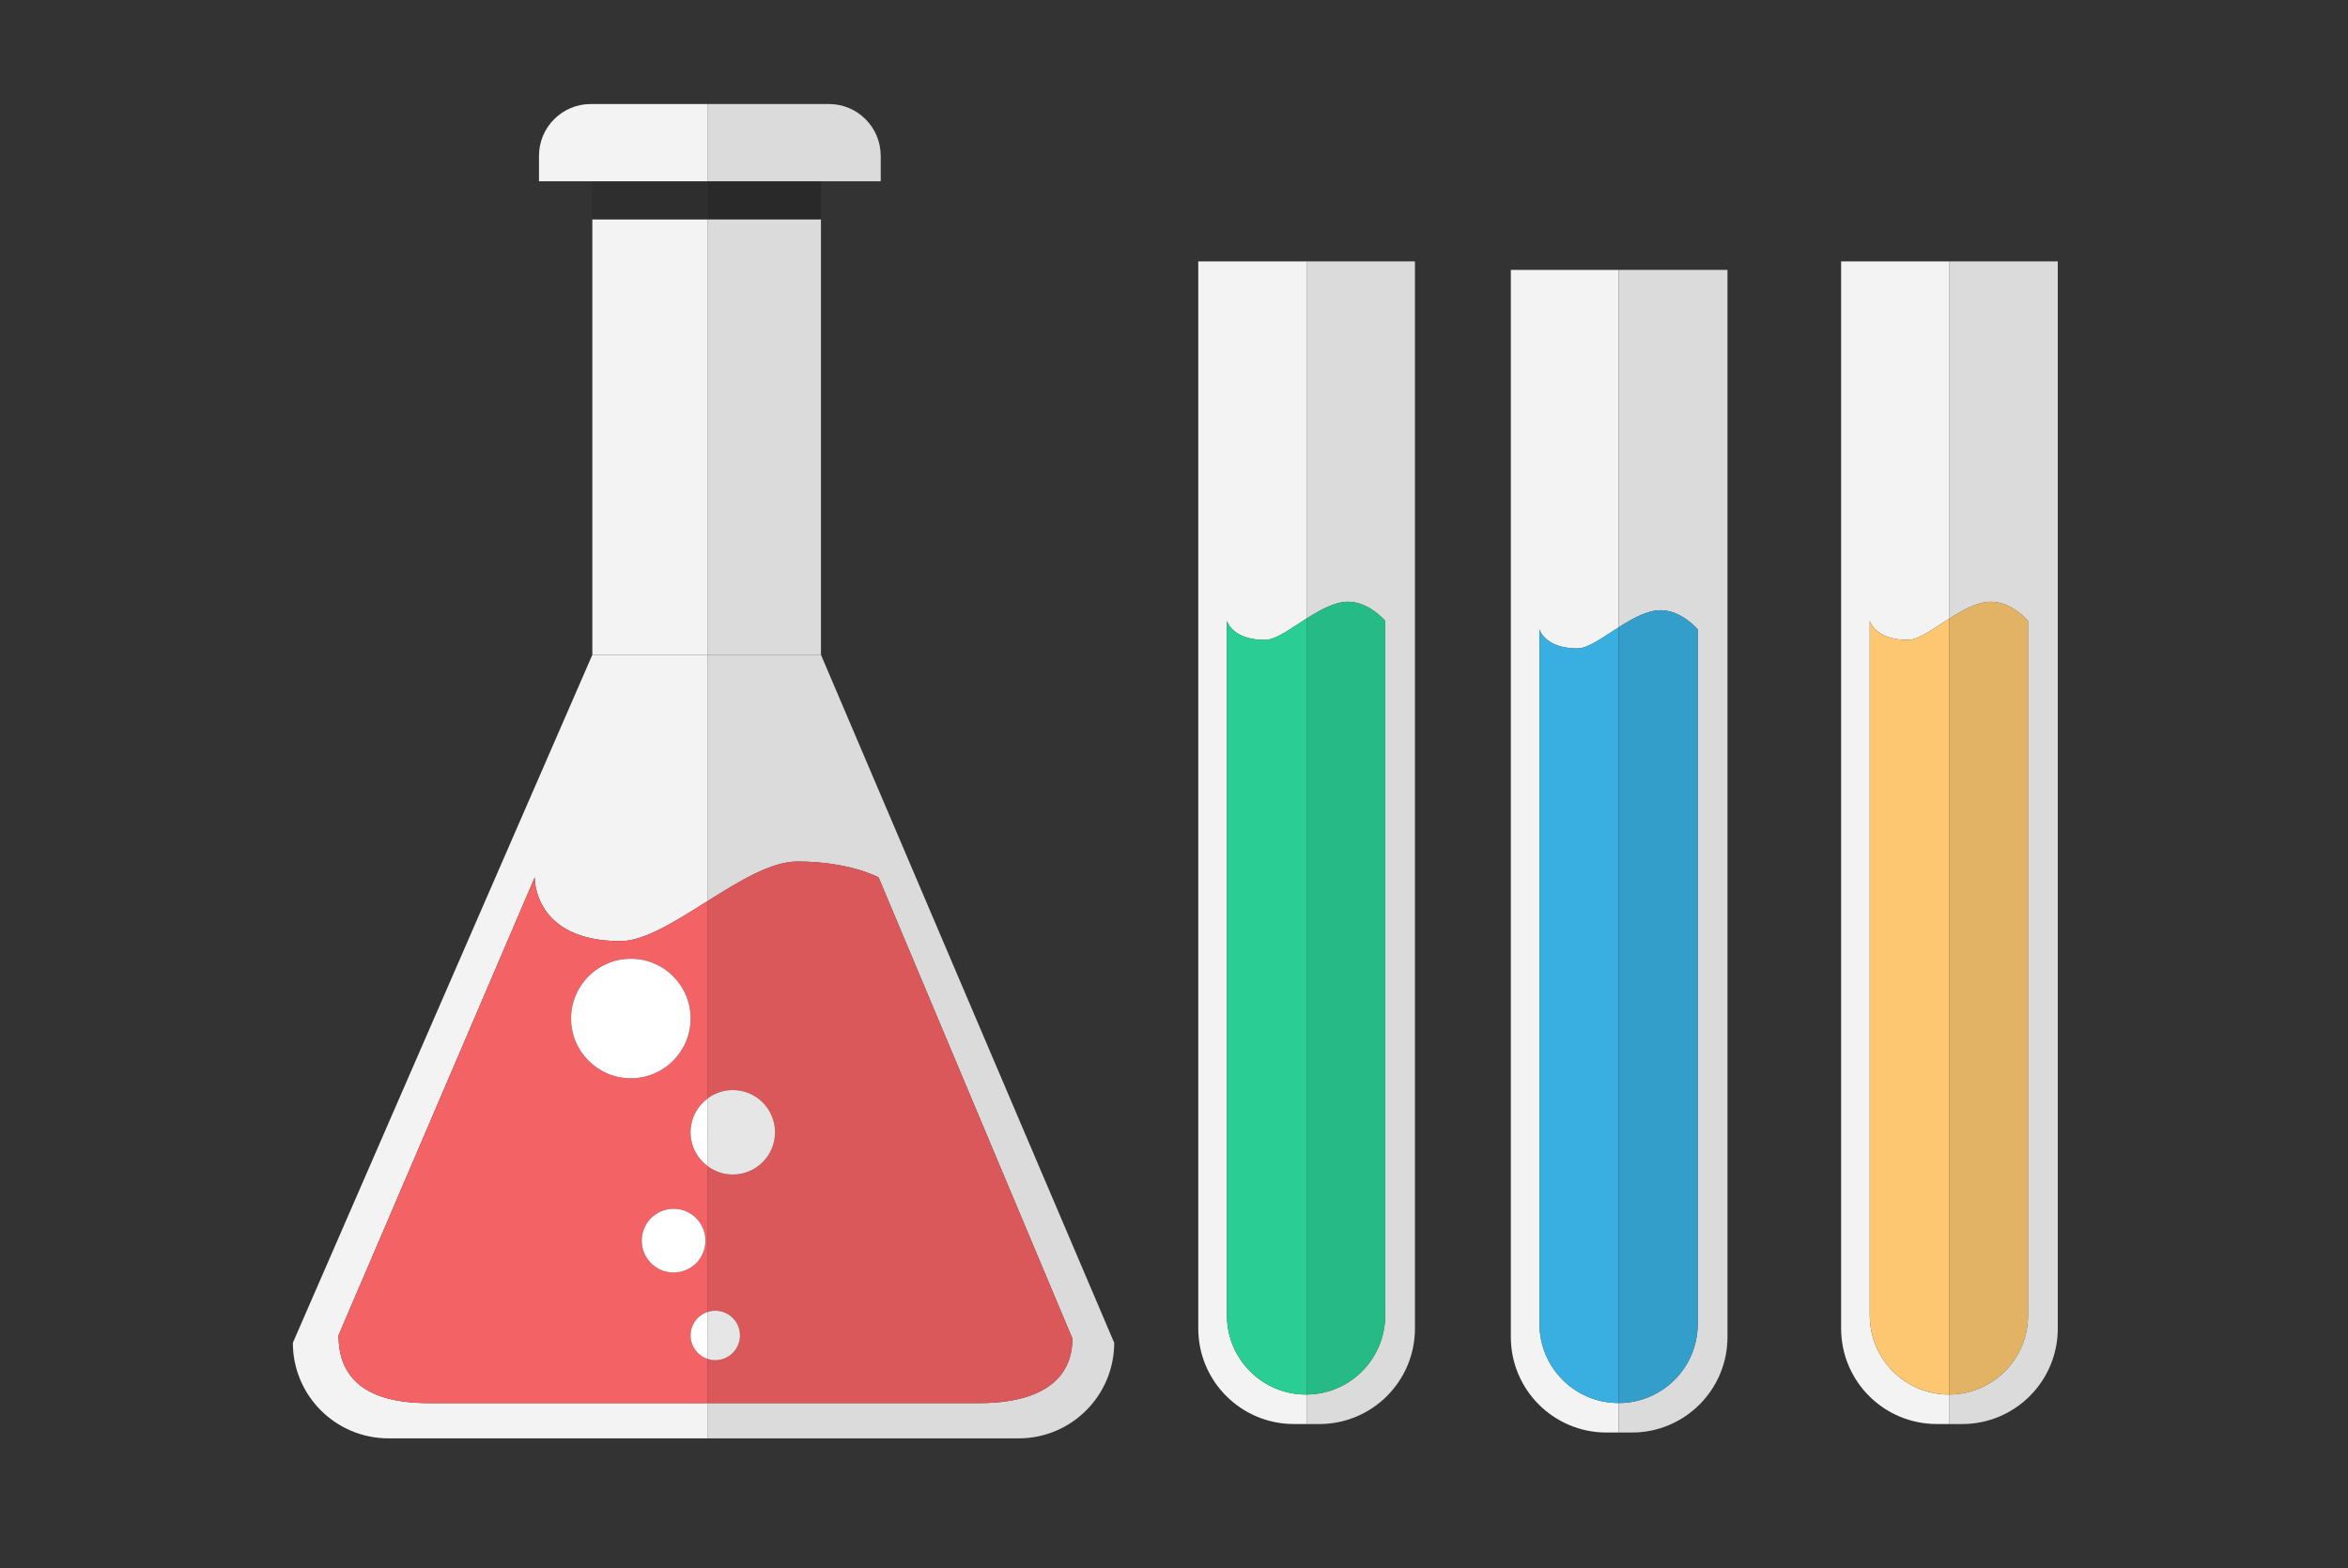 <?xml version="1.0" encoding="utf-8"?>
<!-- Generator: Adobe Illustrator 17.0.0, SVG Export Plug-In . SVG Version: 6.00 Build 0)  -->
<!DOCTYPE svg PUBLIC "-//W3C//DTD SVG 1.1//EN" "http://www.w3.org/Graphics/SVG/1.1/DTD/svg11.dtd">
<svg version="1.1" xmlns="http://www.w3.org/2000/svg" xmlns:xlink="http://www.w3.org/1999/xlink" x="0px" y="0px"
	 width="169.776px" height="113.433px" viewBox="0 0 169.776 113.433" enable-background="new 0 0 169.776 113.433"
	 xml:space="preserve">
<rect x="0" y="0" width="169.776" height="113.433" fill="#333333" stroke="none"/>
<g id="Calque_1">
	<g>
		<g>
			<path fill="#F3F3F3" d="M51.182,7.524H42.72c-2.07,0-3.748,1.678-3.748,3.748v1.839h3.859h8.351V7.524z"/>
			<rect x="42.831" y="13.111" opacity="0.1" fill="#020202" width="8.351" height="2.764"/>
			<rect x="42.831" y="15.875" fill="#F3F3F3" width="8.351" height="31.485"/>
			<path fill="#F3F3F3" d="M30.993,101.485c-4.596,0-6.516-1.843-6.516-4.903l14.185-33.12c0,0-0.132,4.608,6.204,4.608
				c1.746,0,4.012-1.46,6.316-2.91V47.36h-8.351L21.175,97.122c0,3.817,3.094,6.911,6.911,6.911h23.096v-2.549H30.993z"/>
			<path fill="#F36264" d="M38.662,63.462l-14.185,33.12c0,3.06,1.92,4.903,6.516,4.903h20.189v-3.193
				c-0.723-0.228-1.248-0.904-1.248-1.703c0-0.799,0.525-1.475,1.248-1.703V84.355c-0.755-0.556-1.248-1.448-1.248-2.458
				s0.492-1.902,1.248-2.458V65.16c-2.304,1.45-4.57,2.91-6.316,2.91C38.53,68.07,38.662,63.462,38.662,63.462z M51.009,89.735
				c0,1.272-1.031,2.304-2.304,2.304c-1.272,0-2.304-1.031-2.304-2.304c0-1.272,1.031-2.304,2.304-2.304
				C49.978,87.432,51.009,88.463,51.009,89.735z M49.934,73.666c0,2.386-1.934,4.32-4.32,4.32s-4.32-1.934-4.32-4.32
				c0-2.386,1.934-4.32,4.32-4.32S49.934,71.281,49.934,73.666z"/>
			<path fill="#FFFFFF" d="M49.934,96.589c0,0.799,0.525,1.475,1.248,1.703v-3.406C50.459,95.115,49.934,95.791,49.934,96.589z"/>
			<circle fill="#FFFFFF" cx="48.705" cy="89.735" r="2.304"/>
			<path fill="#FFFFFF" d="M49.934,81.897c0,1.01,0.492,1.902,1.248,2.458v-4.916C50.426,79.995,49.934,80.888,49.934,81.897z"/>
			<circle fill="#FFFFFF" cx="45.614" cy="73.666" r="4.32"/>
			<path fill="#F3F3F3" d="M59.36,13.111h4.32v-1.839c0-2.07-1.678-3.748-3.748-3.748h-8.75v5.587H59.36z"/>
			<path opacity="0.1" fill="#020202" d="M59.36,13.111h4.32v-1.839c0-2.07-1.678-3.748-3.748-3.748h-8.75v5.587H59.36z"/>
			<rect x="51.182" y="13.111" opacity="0.1" fill="#020202" width="8.178" height="2.764"/>
			<rect x="51.182" y="13.111" opacity="0.1" fill="#020202" width="8.178" height="2.764"/>
			<rect x="51.182" y="15.875" fill="#F3F3F3" width="8.178" height="31.485"/>
			<rect x="51.182" y="15.875" opacity="0.1" fill="#020202" width="8.178" height="31.485"/>
			<path fill="#F3F3F3" d="M80.563,97.122L59.36,47.36h-8.178V65.16c2.272-1.43,4.583-2.85,6.47-2.85
				c3.801,0,5.878,1.152,5.878,1.152l14.012,33.35c0,2.983-2.304,4.672-6.746,4.672H51.182v2.549h22.47
				C77.469,104.034,80.563,100.939,80.563,97.122z"/>
			<path opacity="0.1" fill="#020202" d="M80.563,97.122L59.36,47.36h-8.178V65.16c2.272-1.43,4.583-2.85,6.47-2.85
				c3.801,0,5.878,1.152,5.878,1.152l14.012,33.35c0,2.983-2.304,4.672-6.746,4.672H51.182v2.549h22.47
				C77.469,104.034,80.563,100.939,80.563,97.122z"/>
			<path fill="#F36264" d="M52.986,78.845c1.686,0,3.053,1.367,3.053,3.053c0,1.686-1.367,3.053-3.053,3.053
				c-0.676,0-1.299-0.223-1.805-0.595v10.531c0.17-0.053,0.35-0.083,0.538-0.083c0.986,0,1.785,0.799,1.785,1.785
				c0,0.986-0.799,1.785-1.785,1.785c-0.187,0-0.368-0.029-0.538-0.083v3.193h19.613c4.442,0,6.746-1.689,6.746-4.672l-14.012-33.35
				c0,0-2.077-1.152-5.878-1.152c-1.887,0-4.197,1.42-6.47,2.85v14.28C51.688,79.067,52.31,78.845,52.986,78.845z"/>
			<path opacity="0.1" fill="#020202" d="M52.986,78.845c1.686,0,3.053,1.367,3.053,3.053c0,1.686-1.367,3.053-3.053,3.053
				c-0.676,0-1.299-0.223-1.805-0.595v10.531c0.17-0.053,0.35-0.083,0.538-0.083c0.986,0,1.785,0.799,1.785,1.785
				c0,0.986-0.799,1.785-1.785,1.785c-0.187,0-0.368-0.029-0.538-0.083v3.193h19.613c4.442,0,6.746-1.689,6.746-4.672l-14.012-33.35
				c0,0-2.077-1.152-5.878-1.152c-1.887,0-4.197,1.42-6.47,2.85v14.28C51.688,79.067,52.31,78.845,52.986,78.845z"/>
			<path fill="#FFFFFF" d="M53.505,96.589c0-0.986-0.799-1.785-1.785-1.785c-0.187,0-0.368,0.029-0.538,0.083v3.406
				c0.17,0.053,0.35,0.083,0.538,0.083C52.705,98.375,53.505,97.575,53.505,96.589z"/>
			<path opacity="0.1" fill="#020202" d="M53.505,96.589c0-0.986-0.799-1.785-1.785-1.785c-0.187,0-0.368,0.029-0.538,0.083v3.406
				c0.17,0.053,0.35,0.083,0.538,0.083C52.705,98.375,53.505,97.575,53.505,96.589z"/>
			<path fill="#FFFFFF" d="M56.039,81.897c0-1.686-1.367-3.053-3.053-3.053c-0.676,0-1.299,0.223-1.805,0.595v4.916
				c0.506,0.372,1.129,0.595,1.805,0.595C54.672,84.95,56.039,83.583,56.039,81.897z"/>
			<path opacity="0.1" fill="#020202" d="M56.039,81.897c0-1.686-1.367-3.053-3.053-3.053c-0.676,0-1.299,0.223-1.805,0.595v4.916
				c0.506,0.372,1.129,0.595,1.805,0.595C54.672,84.95,56.039,83.583,56.039,81.897z"/>
		</g>
		<g>
			<path fill="#F3F3F3" d="M94.437,100.865c-3.159,0-5.721-2.561-5.721-5.721V44.903c0,0,0.346,1.382,2.765,1.382
				c0.743,0,1.828-0.808,2.995-1.55V18.908h-7.833v77.177c0,3.817,3.094,6.911,6.911,6.911h0.922v-2.133
				C94.463,100.864,94.45,100.865,94.437,100.865z"/>
			<path fill="#2ACE95" d="M88.717,44.903v50.241c0,3.16,2.561,5.721,5.721,5.721c0.013,0,0.026-0.001,0.039-0.001V44.734
				c-1.167,0.742-2.252,1.55-2.995,1.55C89.062,46.285,88.717,44.903,88.717,44.903z"/>
			<path fill="#F3F3F3" d="M102.309,96.086V18.908h-7.833v25.826c0.992-0.631,2.043-1.214,2.995-1.214
				c1.52,0,2.687,1.382,2.687,1.382v50.241c0,3.147-2.54,5.699-5.682,5.72v2.133h0.922
				C99.215,102.997,102.309,99.903,102.309,96.086z"/>
			<path opacity="0.1" fill="#020202" d="M102.309,96.086V18.908h-7.833v25.826c0.992-0.631,2.043-1.214,2.995-1.214
				c1.52,0,2.687,1.382,2.687,1.382v50.241c0,3.147-2.54,5.699-5.682,5.72v2.133h0.922
				C99.215,102.997,102.309,99.903,102.309,96.086z"/>
			<path fill="#2ACE95" d="M100.158,95.144V44.903c0,0-1.167-1.382-2.687-1.382c-0.952,0-2.003,0.583-2.995,1.214v56.129
				C97.618,100.843,100.158,98.29,100.158,95.144z"/>
			<path opacity="0.1" fill="#020202" d="M100.158,95.144V44.903c0,0-1.167-1.382-2.687-1.382c-0.952,0-2.003,0.583-2.995,1.214
				v56.129C97.618,100.843,100.158,98.29,100.158,95.144z"/>
		</g>
		<g>
			<path fill="#F3F3F3" d="M140.919,100.865c-3.159,0-5.721-2.561-5.721-5.721V44.903c0,0,0.346,1.382,2.765,1.382
				c0.743,0,1.828-0.808,2.995-1.55V18.908h-7.833v77.177c0,3.817,3.094,6.911,6.911,6.911h0.922v-2.133
				C140.945,100.864,140.932,100.865,140.919,100.865z"/>
			<path fill="#FCC770" d="M135.198,44.903v50.241c0,3.16,2.561,5.721,5.721,5.721c0.013,0,0.026-0.001,0.039-0.001V44.734
				c-1.167,0.742-2.252,1.55-2.995,1.55C135.544,46.285,135.198,44.903,135.198,44.903z"/>
			<path fill="#F3F3F3" d="M148.791,96.086V18.908h-7.833v25.826c0.992-0.631,2.043-1.214,2.995-1.214
				c1.521,0,2.687,1.382,2.687,1.382v50.241c0,3.147-2.54,5.699-5.682,5.72v2.133h0.922
				C145.696,102.997,148.791,99.903,148.791,96.086z"/>
			<path opacity="0.1" fill="#020202" d="M148.791,96.086V18.908h-7.833v25.826c0.992-0.631,2.043-1.214,2.995-1.214
				c1.521,0,2.687,1.382,2.687,1.382v50.241c0,3.147-2.54,5.699-5.682,5.72v2.133h0.922
				C145.696,102.997,148.791,99.903,148.791,96.086z"/>
			<path fill="#FCC770" d="M146.64,95.144V44.903c0,0-1.167-1.382-2.687-1.382c-0.952,0-2.003,0.583-2.995,1.214v56.129
				C144.099,100.843,146.64,98.29,146.64,95.144z"/>
			<path opacity="0.1" fill="#020202" d="M146.64,95.144V44.903c0,0-1.167-1.382-2.687-1.382c-0.952,0-2.003,0.583-2.995,1.214
				v56.129C144.099,100.843,146.64,98.29,146.64,95.144z"/>
		</g>
		<g>
			<path fill="#F3F3F3" d="M111.316,95.758V45.517c0,0,0.346,1.382,2.765,1.382c0.735,0,1.804-0.79,2.956-1.526V19.523h-7.794V96.7
				c0,3.817,3.094,6.911,6.911,6.911h0.883v-2.132C113.877,101.479,111.316,98.918,111.316,95.758z"/>
			<path fill="#38AFE0" d="M111.316,45.517v50.241c0,3.159,2.561,5.721,5.721,5.721V45.373c-1.152,0.736-2.221,1.526-2.956,1.526
				C111.661,46.899,111.316,45.517,111.316,45.517z"/>
			<path fill="#F3F3F3" d="M124.908,96.7V19.523h-7.872v25.851c1.003-0.64,2.069-1.239,3.034-1.239c1.521,0,2.687,1.382,2.687,1.382
				v50.241c0,3.159-2.561,5.721-5.721,5.721v2.132h0.96C121.814,103.611,124.908,100.517,124.908,96.7z"/>
			<path opacity="0.1" fill="#020202" d="M124.908,96.7V19.523h-7.872v25.851c1.003-0.64,2.069-1.239,3.034-1.239
				c1.521,0,2.687,1.382,2.687,1.382v50.241c0,3.159-2.561,5.721-5.721,5.721v2.132h0.96
				C121.814,103.611,124.908,100.517,124.908,96.7z"/>
			<path fill="#38AFE0" d="M122.757,95.758V45.517c0,0-1.167-1.382-2.687-1.382c-0.965,0-2.031,0.599-3.034,1.239v56.106
				C120.196,101.479,122.757,98.918,122.757,95.758z"/>
			<path opacity="0.1" fill="#020202" d="M122.757,95.758V45.517c0,0-1.167-1.382-2.687-1.382c-0.965,0-2.031,0.599-3.034,1.239
				v56.106C120.196,101.479,122.757,98.918,122.757,95.758z"/>
		</g>
	</g>
</g>
<g id="Calque_3" display="none">
	<g display="inline">
		<path fill="none" d="M55.159,87.052c2.947,3.074,6.361,5.675,10.144,7.674C64.621,94.345,59.383,91.353,55.159,87.052z"/>
		<path fill="none" d="M76.26,64.717c-0.262-0.291-0.519-0.587-0.773-0.886c0.125,0.151,0.25,0.3,0.375,0.444
			C75.99,64.421,76.123,64.569,76.26,64.717z"/>
		<path fill="none" d="M78.146,60.309l-2.284-3.067C76.578,58.302,77.34,59.326,78.146,60.309z"/>
		<path fill="none" d="M54.496,86.355c-0.031-0.034-0.063-0.068-0.094-0.103C54.433,86.287,54.465,86.321,54.496,86.355z"/>
		<path fill="none" d="M53.535,85.258c-3.784-4.537-6.338-10.151-6.59-10.715C48.602,78.476,50.835,82.082,53.535,85.258z"/>
		<path fill="#F3F3F3" d="M65.377,94.768c0,0-0.026-0.014-0.075-0.042c-3.783-1.999-7.197-4.6-10.144-7.674
			c-0.162-0.165-0.323-0.332-0.482-0.5c-0.061-0.065-0.12-0.131-0.181-0.197c-0.031-0.034-0.063-0.068-0.094-0.103
			c-0.295-0.324-0.585-0.656-0.867-0.994c-2.7-3.176-4.933-6.782-6.59-10.715c-0.014-0.031-0.023-0.051-0.023-0.051
			c7.33-7.129,14.659-14.256,21.989-21.386c0,0,3.108,6.522,6.576,10.724c0.254,0.299,0.511,0.595,0.773,0.886
			c1.296,1.4,3.014,2.862,4.712,4.178v-5.481V57.56c-0.942,0.916-1.884,1.833-2.826,2.749c-0.806-0.983-1.568-2.007-2.284-3.067
			c1.703-1.657,3.407-3.313,5.11-4.97v-5.184l-6.965,6.774l-1.883-3.244l8.848-8.634V24.464L34.83,69.341
			c-2.155,2.097-3.061,5.002-2.618,8.402c0.673,5.164,4.463,11.572,11.266,19.046c9.985,10.97,16.881,12.947,20.908,12.674h0.001
			c2.741-0.186,4.352-1.384,5.069-2.08l11.517-11.201V79.6C75.774,84.656,70.576,89.712,65.377,94.768z"/>
		<polygon fill="#38AFE0" points="74.007,53.863 80.972,47.089 80.972,41.985 72.124,50.619 		"/>
		<path fill="#2ACE95" d="M78.146,60.309c0.942-0.916,1.884-1.832,2.826-2.749v-5.288c-1.703,1.657-3.407,3.313-5.11,4.97
			L78.146,60.309z"/>
		<path fill="#38AFE0" d="M76.26,64.717c-0.137-0.148-0.271-0.296-0.398-0.442c-0.125-0.145-0.25-0.293-0.375-0.444
			c-2.696-3.179-4.924-6.789-6.576-10.724c-7.33,7.13-14.659,14.257-21.989,21.386c0.007,0.017,0.015,0.034,0.023,0.051
			c0.252,0.564,2.806,6.178,6.59,10.715c0.285,0.335,0.572,0.669,0.867,0.994c0.031,0.034,0.063,0.069,0.094,0.103
			c0.216,0.237,0.441,0.466,0.663,0.697c4.224,4.301,9.462,7.293,10.144,7.674c0.025,0.013,0.05,0.028,0.075,0.042
			c5.199-5.056,10.397-10.112,15.595-15.168V69.173C79.287,67.818,77.71,66.329,76.26,64.717z"/>
		<path fill="#38AFE0" d="M68.911,53.106c1.652,3.935,3.881,7.545,6.576,10.724C72.019,59.628,68.911,53.106,68.911,53.106z"/>
		<path fill="#38AFE0" d="M46.945,74.543c-0.007-0.017-0.015-0.034-0.023-0.051C46.922,74.492,46.931,74.513,46.945,74.543z"/>
		<path fill="#38AFE0" d="M65.377,94.768c-0.025-0.013-0.05-0.028-0.075-0.042C65.351,94.753,65.377,94.768,65.377,94.768z"/>
		<path fill="#38AFE0" d="M54.677,86.552c0.159,0.169,0.32,0.335,0.482,0.5c-0.222-0.231-0.446-0.46-0.663-0.697
			C54.556,86.42,54.616,86.487,54.677,86.552z"/>
		<path fill="#38AFE0" d="M54.402,86.252c-0.295-0.325-0.582-0.659-0.867-0.994C53.817,85.597,54.106,85.928,54.402,86.252z"/>
		<path fill="#38AFE0" d="M76.26,64.717c1.45,1.613,3.027,3.101,4.712,4.457v-0.279C79.274,67.578,77.556,66.117,76.26,64.717z"/>
		<path opacity="0.1" d="M121.7,17.82c0,0,3.791,3.675,5.793,6.934l2.2-2.25c-4.252-4.357-9.283-8.186-13.751-10.432
			c-4.087-2.055-9.693-3.789-13.198-0.38c-2.489,2.419,0.459,9.094,7.525,17.245L121.7,17.82z"/>
		<path opacity="0.1" d="M90.46,70.372l-3.285-1.936C88.236,69.134,89.331,69.78,90.46,70.372z"/>
		<path opacity="0.1" d="M113.071,31.998c3.342,3.414,13.538,11.397,16.186,8.822c2.726-2.652-4.617-13.329-7.758-17.019
			L113.071,31.998z"/>
		<path opacity="0.1" d="M80.972,63.414c0.901,0.892,1.843,1.742,2.823,2.542L80.972,63.414z"/>
		<path fill="#F3F3F3" d="M132.185,28.612l5.935-5.772c0,0-17.806-20.247-31.142-19.343c-3.172,0.215-5.963,1.474-8.291,3.738
			L80.972,24.464v17.521l13.084-12.768l1.94,3.26L80.972,47.089v5.184c5.626-5.472,11.252-10.944,16.879-16.416l2.284,3.068
			C93.748,45.136,87.36,51.348,80.972,57.56v5.854c7.33-7.13,14.66-14.257,21.989-21.387l2.823,2.543
			c-7.329,7.129-14.659,14.257-21.989,21.386c-0.981-0.8-1.922-1.651-2.823-2.542v5.481c3.236,2.508,6.394,4.486,6.394,4.486
			c-2.131,2.073-4.263,4.146-6.394,6.219v16.582l52.339-50.905C136.762,41.922,136.351,36.036,132.185,28.612z M102.743,11.692
			c3.505-3.409,9.111-1.675,13.198,0.38c4.469,2.247,9.499,6.075,13.751,10.432l-2.2,2.25c-2.002-3.259-5.793-6.934-5.793-6.934
			l-11.432,11.117C103.202,20.786,100.254,14.111,102.743,11.692z M90.46,70.372c-1.129-0.593-2.224-1.238-3.285-1.936
			c7.329-7.129,14.659-14.256,21.989-21.386l3.284,1.935C105.119,56.114,97.79,63.243,90.46,70.372z M129.257,40.82
			c-2.647,2.575-12.844-5.408-16.186-8.822l8.427-8.197C124.64,27.491,131.982,38.168,129.257,40.82z"/>
		<path opacity="0.1" d="M132.185,28.612l5.935-5.772c0,0-17.806-20.247-31.142-19.343c-3.172,0.215-5.963,1.474-8.291,3.738
			L80.972,24.464v17.521l13.084-12.768l1.94,3.26L80.972,47.089v5.184c5.626-5.472,11.252-10.944,16.879-16.416l2.284,3.068
			C93.748,45.136,87.36,51.348,80.972,57.56v5.854c7.33-7.13,14.66-14.257,21.989-21.387l2.823,2.543
			c-7.329,7.129-14.659,14.257-21.989,21.386c-0.981-0.8-1.922-1.651-2.823-2.542v5.481c3.236,2.508,6.394,4.486,6.394,4.486
			c-2.131,2.073-4.263,4.146-6.394,6.219v16.582l52.339-50.905C136.762,41.922,136.351,36.036,132.185,28.612z M102.743,11.692
			c3.505-3.409,9.111-1.675,13.198,0.38c4.469,2.247,9.499,6.075,13.751,10.432l-2.2,2.25c-2.002-3.259-5.793-6.934-5.793-6.934
			l-11.432,11.117C103.202,20.786,100.254,14.111,102.743,11.692z M90.46,70.372c-1.129-0.593-2.224-1.238-3.285-1.936
			c7.329-7.129,14.659-14.256,21.989-21.386l3.284,1.935C105.119,56.114,97.79,63.243,90.46,70.372z M129.257,40.82
			c-2.647,2.575-12.844-5.408-16.186-8.822l8.427-8.197C124.64,27.491,131.982,38.168,129.257,40.82z"/>
		<polygon fill="#38AFE0" points="95.996,32.477 94.057,29.217 80.972,41.985 80.972,47.089 		"/>
		<polygon opacity="0.1" points="95.996,32.477 94.057,29.217 80.972,41.985 80.972,47.089 		"/>
		<path fill="#2ACE95" d="M100.135,38.924c-0.807-0.984-1.569-2.008-2.284-3.068C92.225,41.328,86.599,46.8,80.972,52.272v5.288
			C87.36,51.348,93.748,45.136,100.135,38.924z"/>
		<path opacity="0.1" d="M100.135,38.924c-0.807-0.984-1.569-2.008-2.284-3.068C92.225,41.328,86.599,46.8,80.972,52.272v5.288
			C87.36,51.348,93.748,45.136,100.135,38.924z"/>
		<path fill="#2ACE95" d="M97.851,35.856c0.715,1.06,1.477,2.084,2.284,3.068L97.851,35.856z"/>
		<path opacity="0.1" d="M97.851,35.856c0.715,1.06,1.477,2.084,2.284,3.068L97.851,35.856z"/>
		<path fill="#F36264" d="M105.785,44.571c-0.98-0.803-1.922-1.651-2.823-2.543c-7.329,7.13-14.659,14.257-21.989,21.387
			l2.823,2.542C91.126,58.828,98.456,51.699,105.785,44.571z"/>
		<path opacity="0.1" d="M105.785,44.571c-0.98-0.803-1.922-1.651-2.823-2.543c-7.329,7.13-14.659,14.257-21.989,21.387l2.823,2.542
			C91.126,58.828,98.456,51.699,105.785,44.571z"/>
		<path fill="#F36264" d="M102.961,42.028c0.901,0.893,1.844,1.741,2.823,2.543L102.961,42.028z"/>
		<path opacity="0.1" d="M102.961,42.028c0.901,0.893,1.844,1.741,2.823,2.543L102.961,42.028z"/>
		<path fill="#FCC770" d="M87.174,68.436l3.285,1.936c7.33-7.13,14.659-14.258,21.988-21.387c-1.128-0.593-2.224-1.238-3.284-1.935
			C101.833,54.18,94.503,61.308,87.174,68.436z"/>
		<path opacity="0.1" d="M87.174,68.436l3.285,1.936c7.33-7.13,14.659-14.258,21.988-21.387c-1.128-0.593-2.224-1.238-3.284-1.935
			C101.833,54.18,94.503,61.308,87.174,68.436z"/>
		<path fill="#FCC770" d="M112.448,48.985l-3.284-1.935C110.224,47.747,111.32,48.393,112.448,48.985z"/>
		<path opacity="0.1" d="M112.448,48.985l-3.284-1.935C110.224,47.747,111.32,48.393,112.448,48.985z"/>
		<path fill="#38AFE0" d="M80.972,79.6c2.131-2.073,4.262-4.146,6.394-6.219c-2.272-1.193-4.407-2.609-6.394-4.207V79.6z"/>
		<path opacity="0.1" d="M80.972,79.6c2.131-2.073,4.262-4.146,6.394-6.219c-2.272-1.193-4.407-2.609-6.394-4.207V79.6z"/>
		<path fill="#38AFE0" d="M87.366,73.381c0,0-3.158-1.978-6.394-4.486v0.279C82.959,70.772,85.095,72.187,87.366,73.381z"/>
		<path opacity="0.1" d="M87.366,73.381c0,0-3.158-1.978-6.394-4.486v0.279C82.959,70.772,85.095,72.187,87.366,73.381z"/>
	</g>
</g>
<g id="Calque_2" display="none">
	<g display="inline">
		<path fill="#F3F3F3" d="M82.272,34.737v-2.289c-0.265,0.352-0.516,0.719-0.791,1.058C81.764,33.904,82.023,34.318,82.272,34.737z"
			/>
		<circle fill="#F3F3F3" cx="66.937" cy="43.857" r="12.114"/>
		<path fill="#F3F3F3" d="M82.272,55.263v-2.274c-0.249,0.417-0.507,0.828-0.787,1.221C81.759,54.547,82.009,54.913,82.272,55.263z"
			/>
		<circle fill="#F3F3F3" cx="66.938" cy="80.639" r="9.014"/>
		<path fill="#F3F3F3" d="M82.149,82.54c-0.707,0.131-1.412,0.232-2.113,0.306c-0.14,0.827-0.357,1.64-0.65,2.428
			c0.575,0.415,1.151,0.862,1.683,1.322c-0.511,1.166-1.124,2.298-1.914,3.301c-0.679-0.242-1.326-0.497-1.979-0.794
			c-0.527,0.636-1.119,1.23-1.775,1.772c0.297,0.654,0.554,1.302,0.795,1.982c-1.002,0.789-2.135,1.402-3.301,1.914
			c-0.459-0.531-0.905-1.106-1.318-1.68c-0.796,0.297-1.611,0.512-2.432,0.65c-0.072,0.699-0.174,1.403-0.305,2.11
			c-1.261,0.164-2.541,0.164-3.803,0c-0.129-0.707-0.232-1.413-0.304-2.114c-0.827-0.139-1.641-0.357-2.43-0.65
			c-0.416,0.575-0.861,1.153-1.323,1.685c-1.165-0.514-2.299-1.126-3.299-1.915c0.242-0.678,0.496-1.326,0.793-1.979
			c-0.636-0.527-1.23-1.119-1.771-1.775c-0.655,0.297-1.302,0.552-1.982,0.794c-0.789-1-1.402-2.135-1.915-3.299
			c0.532-0.461,1.108-0.906,1.682-1.32c-0.297-0.796-0.512-1.61-0.649-2.432c-0.701-0.073-1.404-0.175-2.111-0.304
			c-0.163-1.262-0.163-2.542,0-3.804c0.708-0.132,1.414-0.233,2.114-0.305c0.139-0.827,0.357-1.64,0.65-2.429
			c-0.576-0.416-1.153-0.861-1.685-1.322c0.513-1.166,1.125-2.299,1.915-3.3c0.679,0.241,1.325,0.496,1.979,0.794
			c0.527-0.636,1.119-1.23,1.776-1.772c-0.299-0.655-0.553-1.302-0.795-1.982c1.002-0.79,2.134-1.403,3.299-1.915
			c0.46,0.531,0.905,1.106,1.32,1.68c0.795-0.297,1.61-0.512,2.431-0.649c0.073-0.7,0.175-1.405,0.305-2.111
			c1.262-0.164,2.543-0.165,3.804,0c0.13,0.708,0.233,1.413,0.306,2.114c0.827,0.139,1.639,0.356,2.428,0.649
			c0.416-0.576,0.862-1.153,1.323-1.685c1.165,0.513,2.298,1.127,3.299,1.915c-0.241,0.679-0.496,1.325-0.793,1.979
			c0.636,0.527,1.23,1.119,1.771,1.775c0.655-0.298,1.303-0.552,1.982-0.794c0.788,1.001,1.402,2.134,1.914,3.3
			c-0.53,0.46-1.106,0.904-1.68,1.319c0.297,0.796,0.512,1.61,0.65,2.432c0.699,0.072,1.404,0.175,2.11,0.305
			c0.082,0.63,0.123,1.266,0.123,1.901v-7.205c-0.092,0.008-0.185,0.021-0.276,0.027c-0.535-1.376-0.962-2.807-1.135-4.275
			c0.471-0.224,0.939-0.429,1.411-0.625V64.96c-0.473-0.197-0.941-0.401-1.411-0.625c0.173-1.469,0.6-2.899,1.135-4.274
			c0.091,0.007,0.185,0.019,0.276,0.027v-2.472c-0.816,0.914-1.714,1.755-2.686,2.504c-0.795-0.549-1.563-1.122-2.298-1.72
			c-0.919,0.654-1.899,1.22-2.927,1.691c0.151,0.941,0.277,1.913,0.344,2.859c-1.595,0.619-3.255,1.114-4.955,1.315
			c-0.415-0.874-0.789-1.731-1.127-2.635c-1.105,0.104-2.232,0.105-3.37-0.004c-0.34,0.905-0.713,1.763-1.129,2.639
			c-1.7-0.201-3.361-0.696-4.956-1.315c0.068-0.944,0.191-1.914,0.343-2.853c-1.038-0.474-2.016-1.044-2.928-1.694
			c-0.735,0.597-1.5,1.169-2.295,1.717c-1.355-1.044-2.571-2.261-3.615-3.615c0.548-0.798,1.122-1.564,1.719-2.3
			c-0.653-0.918-1.22-1.898-1.691-2.926c-0.942,0.152-1.914,0.278-2.858,0.345c-0.621-1.596-1.116-3.254-1.316-4.956
			c0.874-0.416,1.73-0.788,2.635-1.126c-0.104-1.105-0.106-2.232,0.004-3.371c-0.907-0.338-1.763-0.711-2.639-1.128
			c0.201-1.703,0.695-3.361,1.316-4.955c0.941,0.068,1.911,0.192,2.851,0.343c0.474-1.038,1.043-2.016,1.693-2.927
			c-0.596-0.735-1.169-1.501-1.716-2.296c1.044-1.355,2.26-2.573,3.615-3.614c0.796,0.549,1.564,1.122,2.3,1.718
			c0.918-0.653,1.897-1.219,2.924-1.69c-0.152-0.943-0.276-1.915-0.344-2.859c1.595-0.62,3.255-1.113,4.956-1.316
			c0.416,0.874,0.788,1.731,1.127,2.635c1.105-0.104,2.232-0.105,3.37,0.004c0.34-0.906,0.713-1.763,1.129-2.638
			c1.7,0.203,3.36,0.696,4.955,1.317c-0.067,0.941-0.192,1.911-0.343,2.85c1.039,0.474,2.017,1.044,2.929,1.693
			c0.733-0.596,1.5-1.168,2.294-1.715c0.972,0.748,1.87,1.589,2.687,2.504V16.117c-4.2-1.986-8.893-3.1-13.849-3.1
			c-17.463,0-31.699,13.79-32.427,31.074c-0.649-0.047-1.303-0.079-1.964-0.079c-14.946,0-27.062,12.116-27.062,27.062
			c0,14.946,12.116,27.062,27.062,27.062h48.24V80.638C82.272,81.273,82.231,81.909,82.149,82.54z"/>
		<path fill="#2ACE95" d="M79.585,27.594c-0.794,0.547-1.561,1.119-2.294,1.715c-0.912-0.65-1.89-1.22-2.929-1.693
			c0.151-0.939,0.277-1.909,0.343-2.85c-1.595-0.621-3.254-1.114-4.955-1.317c-0.416,0.875-0.789,1.733-1.129,2.638
			c-1.138-0.109-2.265-0.108-3.37-0.004c-0.339-0.904-0.711-1.761-1.127-2.635c-1.7,0.203-3.36,0.696-4.956,1.316
			c0.068,0.944,0.192,1.917,0.344,2.859c-1.027,0.471-2.006,1.036-2.924,1.69c-0.736-0.597-1.503-1.17-2.3-1.718
			c-1.355,1.042-2.571,2.259-3.615,3.614c0.547,0.794,1.12,1.56,1.716,2.296c-0.65,0.911-1.219,1.889-1.693,2.927
			c-0.94-0.151-1.91-0.275-2.851-0.343c-0.62,1.594-1.115,3.252-1.316,4.955c0.875,0.416,1.732,0.789,2.639,1.128
			c-0.109,1.139-0.108,2.266-0.004,3.371c-0.905,0.338-1.761,0.71-2.635,1.126c0.201,1.702,0.695,3.361,1.316,4.956
			c0.943-0.068,1.916-0.193,2.858-0.345c0.471,1.028,1.037,2.007,1.691,2.926c-0.597,0.735-1.171,1.501-1.719,2.3
			c1.044,1.354,2.26,2.571,3.615,3.615c0.795-0.549,1.56-1.12,2.295-1.717c0.911,0.65,1.889,1.22,2.928,1.694
			c-0.152,0.939-0.276,1.909-0.343,2.853c1.595,0.619,3.256,1.114,4.956,1.315c0.416-0.876,0.789-1.734,1.129-2.639
			c1.138,0.109,2.265,0.108,3.37,0.004c0.339,0.903,0.712,1.76,1.127,2.635c1.7-0.201,3.36-0.696,4.955-1.315
			c-0.067-0.945-0.193-1.917-0.344-2.859c1.028-0.471,2.008-1.037,2.927-1.691c0.734,0.598,1.503,1.171,2.298,1.72
			c0.972-0.749,1.87-1.59,2.686-2.504v-2.353c-0.263-0.35-0.513-0.717-0.787-1.053c0.28-0.393,0.538-0.804,0.787-1.221V34.737
			c-0.25-0.419-0.508-0.833-0.791-1.231c0.275-0.339,0.526-0.707,0.791-1.058v-2.351C81.455,29.183,80.557,28.341,79.585,27.594z
			 M66.937,55.971c-6.691,0-12.114-5.424-12.114-12.114c0-6.691,5.424-12.114,12.114-12.114c6.691,0,12.114,5.423,12.114,12.114
			C79.052,50.547,73.629,55.971,66.937,55.971z"/>
		<path fill="#F36264" d="M80.861,64.334c0.471,0.224,0.939,0.429,1.411,0.625v-4.872c-0.092-0.008-0.185-0.021-0.276-0.027
			C81.461,61.435,81.034,62.865,80.861,64.334z"/>
		<path fill="#F36264" d="M80.861,69.186c0.173,1.468,0.6,2.899,1.135,4.275c0.091-0.006,0.184-0.019,0.276-0.027V68.56
			C81.799,68.757,81.331,68.961,80.861,69.186z"/>
		<path fill="#FCC770" d="M80.039,78.432c-0.138-0.822-0.353-1.636-0.65-2.432c0.574-0.414,1.15-0.859,1.68-1.319
			c-0.512-1.166-1.126-2.299-1.914-3.3c-0.679,0.242-1.327,0.496-1.982,0.794c-0.542-0.656-1.135-1.249-1.771-1.775
			c0.297-0.654,0.552-1.301,0.793-1.979c-1.001-0.788-2.134-1.402-3.299-1.915c-0.461,0.532-0.907,1.11-1.323,1.685
			c-0.788-0.293-1.601-0.51-2.428-0.649c-0.073-0.701-0.175-1.406-0.306-2.114c-1.261-0.165-2.541-0.164-3.804,0
			c-0.13,0.706-0.232,1.41-0.305,2.111c-0.821,0.137-1.636,0.353-2.431,0.649c-0.415-0.574-0.86-1.15-1.32-1.68
			c-1.165,0.512-2.298,1.125-3.299,1.915c0.242,0.68,0.496,1.327,0.795,1.982c-0.657,0.542-1.249,1.135-1.776,1.772
			c-0.654-0.298-1.3-0.553-1.979-0.794c-0.79,1.001-1.402,2.134-1.915,3.3c0.532,0.461,1.109,0.906,1.685,1.322
			c-0.293,0.789-0.51,1.602-0.65,2.429c-0.701,0.073-1.406,0.174-2.114,0.305c-0.163,1.261-0.163,2.542,0,3.804
			c0.707,0.13,1.41,0.232,2.111,0.304c0.137,0.822,0.352,1.636,0.649,2.432c-0.574,0.414-1.149,0.859-1.682,1.32
			c0.513,1.165,1.127,2.299,1.915,3.299c0.68-0.242,1.328-0.497,1.982-0.794c0.541,0.656,1.135,1.249,1.771,1.775
			c-0.297,0.654-0.551,1.301-0.793,1.979c1.001,0.789,2.134,1.401,3.299,1.915c0.462-0.532,0.908-1.11,1.323-1.685
			c0.788,0.293,1.602,0.511,2.43,0.65c0.072,0.701,0.175,1.407,0.304,2.114c1.262,0.163,2.543,0.164,3.803,0
			c0.132-0.707,0.233-1.41,0.305-2.11c0.822-0.137,1.636-0.353,2.432-0.65c0.413,0.575,0.859,1.15,1.318,1.68
			c1.167-0.512,2.299-1.125,3.301-1.914c-0.242-0.68-0.498-1.328-0.795-1.982c0.656-0.542,1.249-1.135,1.775-1.772
			c0.653,0.297,1.3,0.552,1.979,0.794c0.79-1.003,1.403-2.135,1.914-3.301c-0.532-0.461-1.109-0.907-1.683-1.322
			c0.293-0.788,0.51-1.602,0.65-2.428c0.701-0.073,1.407-0.175,2.113-0.306c0.082-0.631,0.123-1.266,0.124-1.902
			s-0.041-1.271-0.123-1.901C81.443,78.607,80.739,78.504,80.039,78.432z M73.312,87.013c-3.52,3.52-9.227,3.521-12.748,0
			c-3.521-3.521-3.52-9.228,0-12.748c3.521-3.521,9.228-3.52,12.748,0S76.832,83.492,73.312,87.013z"/>
		<path fill="#F3F3F3" d="M83.137,65.307c-0.294-0.11-0.579-0.229-0.864-0.347v3.601c0.284-0.118,0.568-0.236,0.861-0.346
			C83.043,67.261,83.042,66.289,83.137,65.307z"/>
		<path opacity="0.1" d="M83.137,65.307c-0.294-0.11-0.579-0.229-0.864-0.347v3.601c0.284-0.118,0.568-0.236,0.861-0.346
			C83.043,67.261,83.042,66.289,83.137,65.307z"/>
		<circle fill="#F3F3F3" cx="98.462" cy="66.76" r="10.448"/>
		<circle opacity="0.1" cx="98.462" cy="66.76" r="10.448"/>
		<path fill="#F3F3F3" d="M162.697,79.074c0-10.527-8.534-19.062-19.062-19.062c-0.147,0-0.292,0.008-0.438,0.011
			c-3.167-13.842-15.548-24.172-30.35-24.172c-4.528,0-8.826,0.974-12.708,2.712c-2.16-9.952-8.883-18.199-17.868-22.446v13.981
			c0.321,0.36,0.633,0.728,0.927,1.11c-0.295,0.429-0.617,0.828-0.927,1.24v2.289c0.327,0.549,0.632,1.111,0.899,1.694
			c0.941-0.151,1.913-0.276,2.856-0.343c0.622,1.594,1.116,3.253,1.318,4.956c-0.875,0.416-1.732,0.788-2.635,1.126
			c0.104,1.105,0.105,2.232-0.003,3.371c0.904,0.339,1.763,0.711,2.639,1.127c-0.203,1.702-0.696,3.361-1.318,4.956
			c-0.941-0.068-1.911-0.191-2.849-0.344c-0.27,0.591-0.578,1.157-0.907,1.708v2.274c0.311,0.413,0.632,0.811,0.928,1.242
			c-0.294,0.383-0.606,0.751-0.928,1.111v2.472c0.725,0.061,1.463,0.153,2.183,0.268c0.409-0.895,0.9-1.739,1.46-2.525
			c-0.514-0.634-1.008-1.295-1.48-1.98c0.9-1.169,1.949-2.219,3.118-3.117c0.687,0.473,1.349,0.968,1.983,1.482
			c0.792-0.564,1.636-1.052,2.522-1.458c-0.131-0.813-0.238-1.652-0.297-2.466c1.376-0.534,2.808-0.96,4.274-1.135
			c0.359,0.754,0.68,1.493,0.972,2.272c0.953-0.09,1.925-0.091,2.907,0.003c0.293-0.781,0.615-1.521,0.974-2.276
			c1.467,0.175,2.898,0.6,4.273,1.136c-0.057,0.812-0.165,1.648-0.296,2.458c0.896,0.408,1.74,0.9,2.526,1.461
			c0.633-0.514,1.294-1.007,1.979-1.479c1.168,0.898,2.218,1.948,3.117,3.117c-0.472,0.686-0.967,1.348-1.481,1.983
			c0.563,0.792,1.052,1.636,1.458,2.523c0.811-0.131,1.65-0.238,2.464-0.296c0.537,1.375,0.962,2.805,1.137,4.274
			c-0.754,0.358-1.494,0.68-2.272,0.971c0.09,0.953,0.091,1.925-0.003,2.907c0.78,0.292,1.52,0.613,2.276,0.972
			c-0.175,1.468-0.6,2.899-1.137,4.275c-0.811-0.058-1.648-0.164-2.458-0.297c-0.409,0.896-0.9,1.74-1.461,2.526
			c0.514,0.633,1.008,1.292,1.479,1.979c-0.899,1.168-1.949,2.217-3.117,3.118c-0.685-0.474-1.348-0.968-1.982-1.483
			c-0.792,0.564-1.638,1.053-2.524,1.458c0.131,0.812,0.239,1.65,0.297,2.466c-1.376,0.534-2.807,0.961-4.274,1.134
			c-0.358-0.754-0.68-1.493-0.972-2.272c-0.953,0.09-1.925,0.091-2.907-0.004c-0.293,0.781-0.615,1.521-0.974,2.276
			c-1.466-0.174-2.899-0.601-4.274-1.134c0.058-0.814,0.165-1.651,0.296-2.46c-0.896-0.409-1.739-0.9-2.525-1.461
			c-0.634,0.515-1.294,1.008-1.979,1.481c-1.168-0.901-2.217-1.95-3.118-3.118c0.472-0.689,0.968-1.349,1.483-1.983
			c-0.564-0.792-1.052-1.637-1.458-2.523c-0.721,0.117-1.462,0.209-2.188,0.271v7.205v17.499h61.363
			C154.163,98.136,162.697,89.602,162.697,79.074z"/>
		<path opacity="0.1" d="M162.697,79.074c0-10.527-8.534-19.062-19.062-19.062c-0.147,0-0.292,0.008-0.438,0.011
			c-3.167-13.842-15.548-24.172-30.35-24.172c-4.528,0-8.826,0.974-12.708,2.712c-2.16-9.952-8.883-18.199-17.868-22.446v13.981
			c0.321,0.36,0.633,0.728,0.927,1.11c-0.295,0.429-0.617,0.828-0.927,1.24v2.289c0.327,0.549,0.632,1.111,0.899,1.694
			c0.941-0.151,1.913-0.276,2.856-0.343c0.622,1.594,1.116,3.253,1.318,4.956c-0.875,0.416-1.732,0.788-2.635,1.126
			c0.104,1.105,0.105,2.232-0.003,3.371c0.904,0.339,1.763,0.711,2.639,1.127c-0.203,1.702-0.696,3.361-1.318,4.956
			c-0.941-0.068-1.911-0.191-2.849-0.344c-0.27,0.591-0.578,1.157-0.907,1.708v2.274c0.311,0.413,0.632,0.811,0.928,1.242
			c-0.294,0.383-0.606,0.751-0.928,1.111v2.472c0.725,0.061,1.463,0.153,2.183,0.268c0.409-0.895,0.9-1.739,1.46-2.525
			c-0.514-0.634-1.008-1.295-1.48-1.98c0.9-1.169,1.949-2.219,3.118-3.117c0.687,0.473,1.349,0.968,1.983,1.482
			c0.792-0.564,1.636-1.052,2.522-1.458c-0.131-0.813-0.238-1.652-0.297-2.466c1.376-0.534,2.808-0.96,4.274-1.135
			c0.359,0.754,0.68,1.493,0.972,2.272c0.953-0.09,1.925-0.091,2.907,0.003c0.293-0.781,0.615-1.521,0.974-2.276
			c1.467,0.175,2.898,0.6,4.273,1.136c-0.057,0.812-0.165,1.648-0.296,2.458c0.896,0.408,1.74,0.9,2.526,1.461
			c0.633-0.514,1.294-1.007,1.979-1.479c1.168,0.898,2.218,1.948,3.117,3.117c-0.472,0.686-0.967,1.348-1.481,1.983
			c0.563,0.792,1.052,1.636,1.458,2.523c0.811-0.131,1.65-0.238,2.464-0.296c0.537,1.375,0.962,2.805,1.137,4.274
			c-0.754,0.358-1.494,0.68-2.272,0.971c0.09,0.953,0.091,1.925-0.003,2.907c0.78,0.292,1.52,0.613,2.276,0.972
			c-0.175,1.468-0.6,2.899-1.137,4.275c-0.811-0.058-1.648-0.164-2.458-0.297c-0.409,0.896-0.9,1.74-1.461,2.526
			c0.514,0.633,1.008,1.292,1.479,1.979c-0.899,1.168-1.949,2.217-3.117,3.118c-0.685-0.474-1.348-0.968-1.982-1.483
			c-0.792,0.564-1.638,1.053-2.524,1.458c0.131,0.812,0.239,1.65,0.297,2.466c-1.376,0.534-2.807,0.961-4.274,1.134
			c-0.358-0.754-0.68-1.493-0.972-2.272c-0.953,0.09-1.925,0.091-2.907-0.004c-0.293,0.781-0.615,1.521-0.974,2.276
			c-1.466-0.174-2.899-0.601-4.274-1.134c0.058-0.814,0.165-1.651,0.296-2.46c-0.896-0.409-1.739-0.9-2.525-1.461
			c-0.634,0.515-1.294,1.008-1.979,1.481c-1.168-0.901-2.217-1.95-3.118-3.118c0.472-0.689,0.968-1.349,1.483-1.983
			c-0.564-0.792-1.052-1.637-1.458-2.523c-0.721,0.117-1.462,0.209-2.188,0.271v7.205v17.499h61.363
			C154.163,98.136,162.697,89.602,162.697,79.074z"/>
		<path fill="#2ACE95" d="M83.179,51.281c0.939,0.153,1.909,0.276,2.849,0.344c0.622-1.595,1.115-3.254,1.318-4.956
			c-0.876-0.417-1.735-0.789-2.639-1.127c0.109-1.139,0.107-2.266,0.003-3.371c0.902-0.338,1.76-0.711,2.635-1.126
			c-0.202-1.703-0.696-3.362-1.318-4.956c-0.943,0.068-1.916,0.192-2.856,0.343c-0.267-0.583-0.572-1.145-0.899-1.694v18.252
			C82.601,52.438,82.909,51.872,83.179,51.281z"/>
		<path opacity="0.1" d="M83.179,51.281c0.939,0.153,1.909,0.276,2.849,0.344c0.622-1.595,1.115-3.254,1.318-4.956
			c-0.876-0.417-1.735-0.789-2.639-1.127c0.109-1.139,0.107-2.266,0.003-3.371c0.902-0.338,1.76-0.711,2.635-1.126
			c-0.202-1.703-0.696-3.362-1.318-4.956c-0.943,0.068-1.916,0.192-2.856,0.343c-0.267-0.583-0.572-1.145-0.899-1.694v18.252
			C82.601,52.438,82.909,51.872,83.179,51.281z"/>
		<path fill="#2ACE95" d="M83.199,31.208c-0.294-0.382-0.606-0.751-0.927-1.11v2.351C82.582,32.036,82.903,31.637,83.199,31.208z"/>
		<path opacity="0.1" d="M83.199,31.208c-0.294-0.382-0.606-0.751-0.927-1.11v2.351C82.582,32.036,82.903,31.637,83.199,31.208z"/>
		<path fill="#2ACE95" d="M83.2,56.505c-0.296-0.431-0.617-0.829-0.928-1.242v2.353C82.594,57.256,82.906,56.888,83.2,56.505z"/>
		<path opacity="0.1" d="M83.2,56.505c-0.296-0.431-0.617-0.829-0.928-1.242v2.353C82.594,57.256,82.906,56.888,83.2,56.505z"/>
		<path fill="#F36264" d="M83.137,65.307c-0.094,0.982-0.093,1.954-0.003,2.907c-0.293,0.11-0.577,0.228-0.861,0.346v4.873
			c0.727-0.062,1.467-0.154,2.188-0.271c0.406,0.886,0.895,1.731,1.458,2.523c-0.515,0.634-1.01,1.295-1.483,1.983
			c0.9,1.168,1.949,2.217,3.118,3.118c0.685-0.473,1.346-0.966,1.979-1.481c0.786,0.561,1.63,1.052,2.525,1.461
			c-0.131,0.81-0.238,1.646-0.296,2.46c1.375,0.534,2.808,0.961,4.274,1.134c0.359-0.755,0.681-1.495,0.974-2.276
			c0.982,0.094,1.954,0.093,2.907,0.004c0.292,0.779,0.614,1.518,0.972,2.272c1.467-0.174,2.898-0.601,4.274-1.134
			c-0.058-0.815-0.166-1.654-0.297-2.466c0.886-0.406,1.732-0.895,2.524-1.458c0.633,0.515,1.296,1.01,1.982,1.483
			c1.168-0.901,2.218-1.95,3.117-3.118c-0.471-0.687-0.965-1.347-1.479-1.979c0.561-0.786,1.052-1.63,1.461-2.526
			c0.81,0.132,1.646,0.238,2.458,0.297c0.536-1.376,0.962-2.807,1.137-4.275c-0.755-0.359-1.496-0.68-2.276-0.972
			c0.094-0.982,0.093-1.954,0.003-2.907c0.778-0.292,1.518-0.613,2.272-0.971c-0.175-1.469-0.6-2.899-1.137-4.274
			c-0.814,0.058-1.652,0.165-2.464,0.296c-0.406-0.886-0.895-1.731-1.458-2.523c0.515-0.635,1.009-1.297,1.481-1.983
			c-0.899-1.169-1.948-2.219-3.117-3.117c-0.685,0.472-1.346,0.965-1.979,1.479c-0.786-0.56-1.63-1.052-2.526-1.461
			c0.131-0.81,0.239-1.646,0.296-2.458c-1.375-0.536-2.807-0.961-4.273-1.136c-0.358,0.755-0.681,1.494-0.974,2.276
			c-0.982-0.094-1.954-0.093-2.907-0.003c-0.293-0.78-0.614-1.519-0.972-2.272c-1.466,0.175-2.898,0.6-4.274,1.135
			c0.059,0.814,0.166,1.653,0.297,2.466c-0.886,0.406-1.73,0.894-2.522,1.458c-0.635-0.515-1.297-1.009-1.983-1.482
			c-1.168,0.898-2.217,1.949-3.118,3.117c0.472,0.685,0.966,1.346,1.48,1.98c-0.56,0.786-1.052,1.63-1.46,2.525
			c-0.72-0.116-1.458-0.207-2.183-0.268v4.872C82.557,65.078,82.842,65.197,83.137,65.307z M98.462,56.311
			c5.771,0,10.448,4.677,10.448,10.448c0,5.771-4.677,10.448-10.448,10.448c-5.771,0-10.448-4.678-10.448-10.448
			C88.014,60.989,92.692,56.311,98.462,56.311z"/>
		<path opacity="0.1" d="M83.137,65.307c-0.094,0.982-0.093,1.954-0.003,2.907c-0.293,0.11-0.577,0.228-0.861,0.346v4.873
			c0.727-0.062,1.467-0.154,2.188-0.271c0.406,0.886,0.895,1.731,1.458,2.523c-0.515,0.634-1.01,1.295-1.483,1.983
			c0.9,1.168,1.949,2.217,3.118,3.118c0.685-0.473,1.346-0.966,1.979-1.481c0.786,0.561,1.63,1.052,2.525,1.461
			c-0.131,0.81-0.238,1.646-0.296,2.46c1.375,0.534,2.808,0.961,4.274,1.134c0.359-0.755,0.681-1.495,0.974-2.276
			c0.982,0.094,1.954,0.093,2.907,0.004c0.292,0.779,0.614,1.518,0.972,2.272c1.467-0.174,2.898-0.601,4.274-1.134
			c-0.058-0.815-0.166-1.654-0.297-2.466c0.886-0.406,1.732-0.895,2.524-1.458c0.633,0.515,1.296,1.01,1.982,1.483
			c1.168-0.901,2.218-1.95,3.117-3.118c-0.471-0.687-0.965-1.347-1.479-1.979c0.561-0.786,1.052-1.63,1.461-2.526
			c0.81,0.132,1.646,0.238,2.458,0.297c0.536-1.376,0.962-2.807,1.137-4.275c-0.755-0.359-1.496-0.68-2.276-0.972
			c0.094-0.982,0.093-1.954,0.003-2.907c0.778-0.292,1.518-0.613,2.272-0.971c-0.175-1.469-0.6-2.899-1.137-4.274
			c-0.814,0.058-1.652,0.165-2.464,0.296c-0.406-0.886-0.895-1.731-1.458-2.523c0.515-0.635,1.009-1.297,1.481-1.983
			c-0.899-1.169-1.948-2.219-3.117-3.117c-0.685,0.472-1.346,0.965-1.979,1.479c-0.786-0.56-1.63-1.052-2.526-1.461
			c0.131-0.81,0.239-1.646,0.296-2.458c-1.375-0.536-2.807-0.961-4.273-1.136c-0.358,0.755-0.681,1.494-0.974,2.276
			c-0.982-0.094-1.954-0.093-2.907-0.003c-0.293-0.78-0.614-1.519-0.972-2.272c-1.466,0.175-2.898,0.6-4.274,1.135
			c0.059,0.814,0.166,1.653,0.297,2.466c-0.886,0.406-1.73,0.894-2.522,1.458c-0.635-0.515-1.297-1.009-1.983-1.482
			c-1.168,0.898-2.217,1.949-3.118,3.117c0.472,0.685,0.966,1.346,1.48,1.98c-0.56,0.786-1.052,1.63-1.46,2.525
			c-0.72-0.116-1.458-0.207-2.183-0.268v4.872C82.557,65.078,82.842,65.197,83.137,65.307z M98.462,56.311
			c5.771,0,10.448,4.677,10.448,10.448c0,5.771-4.677,10.448-10.448,10.448c-5.771,0-10.448-4.678-10.448-10.448
			C88.014,60.989,92.692,56.311,98.462,56.311z"/>
	</g>
</g>
</svg>
